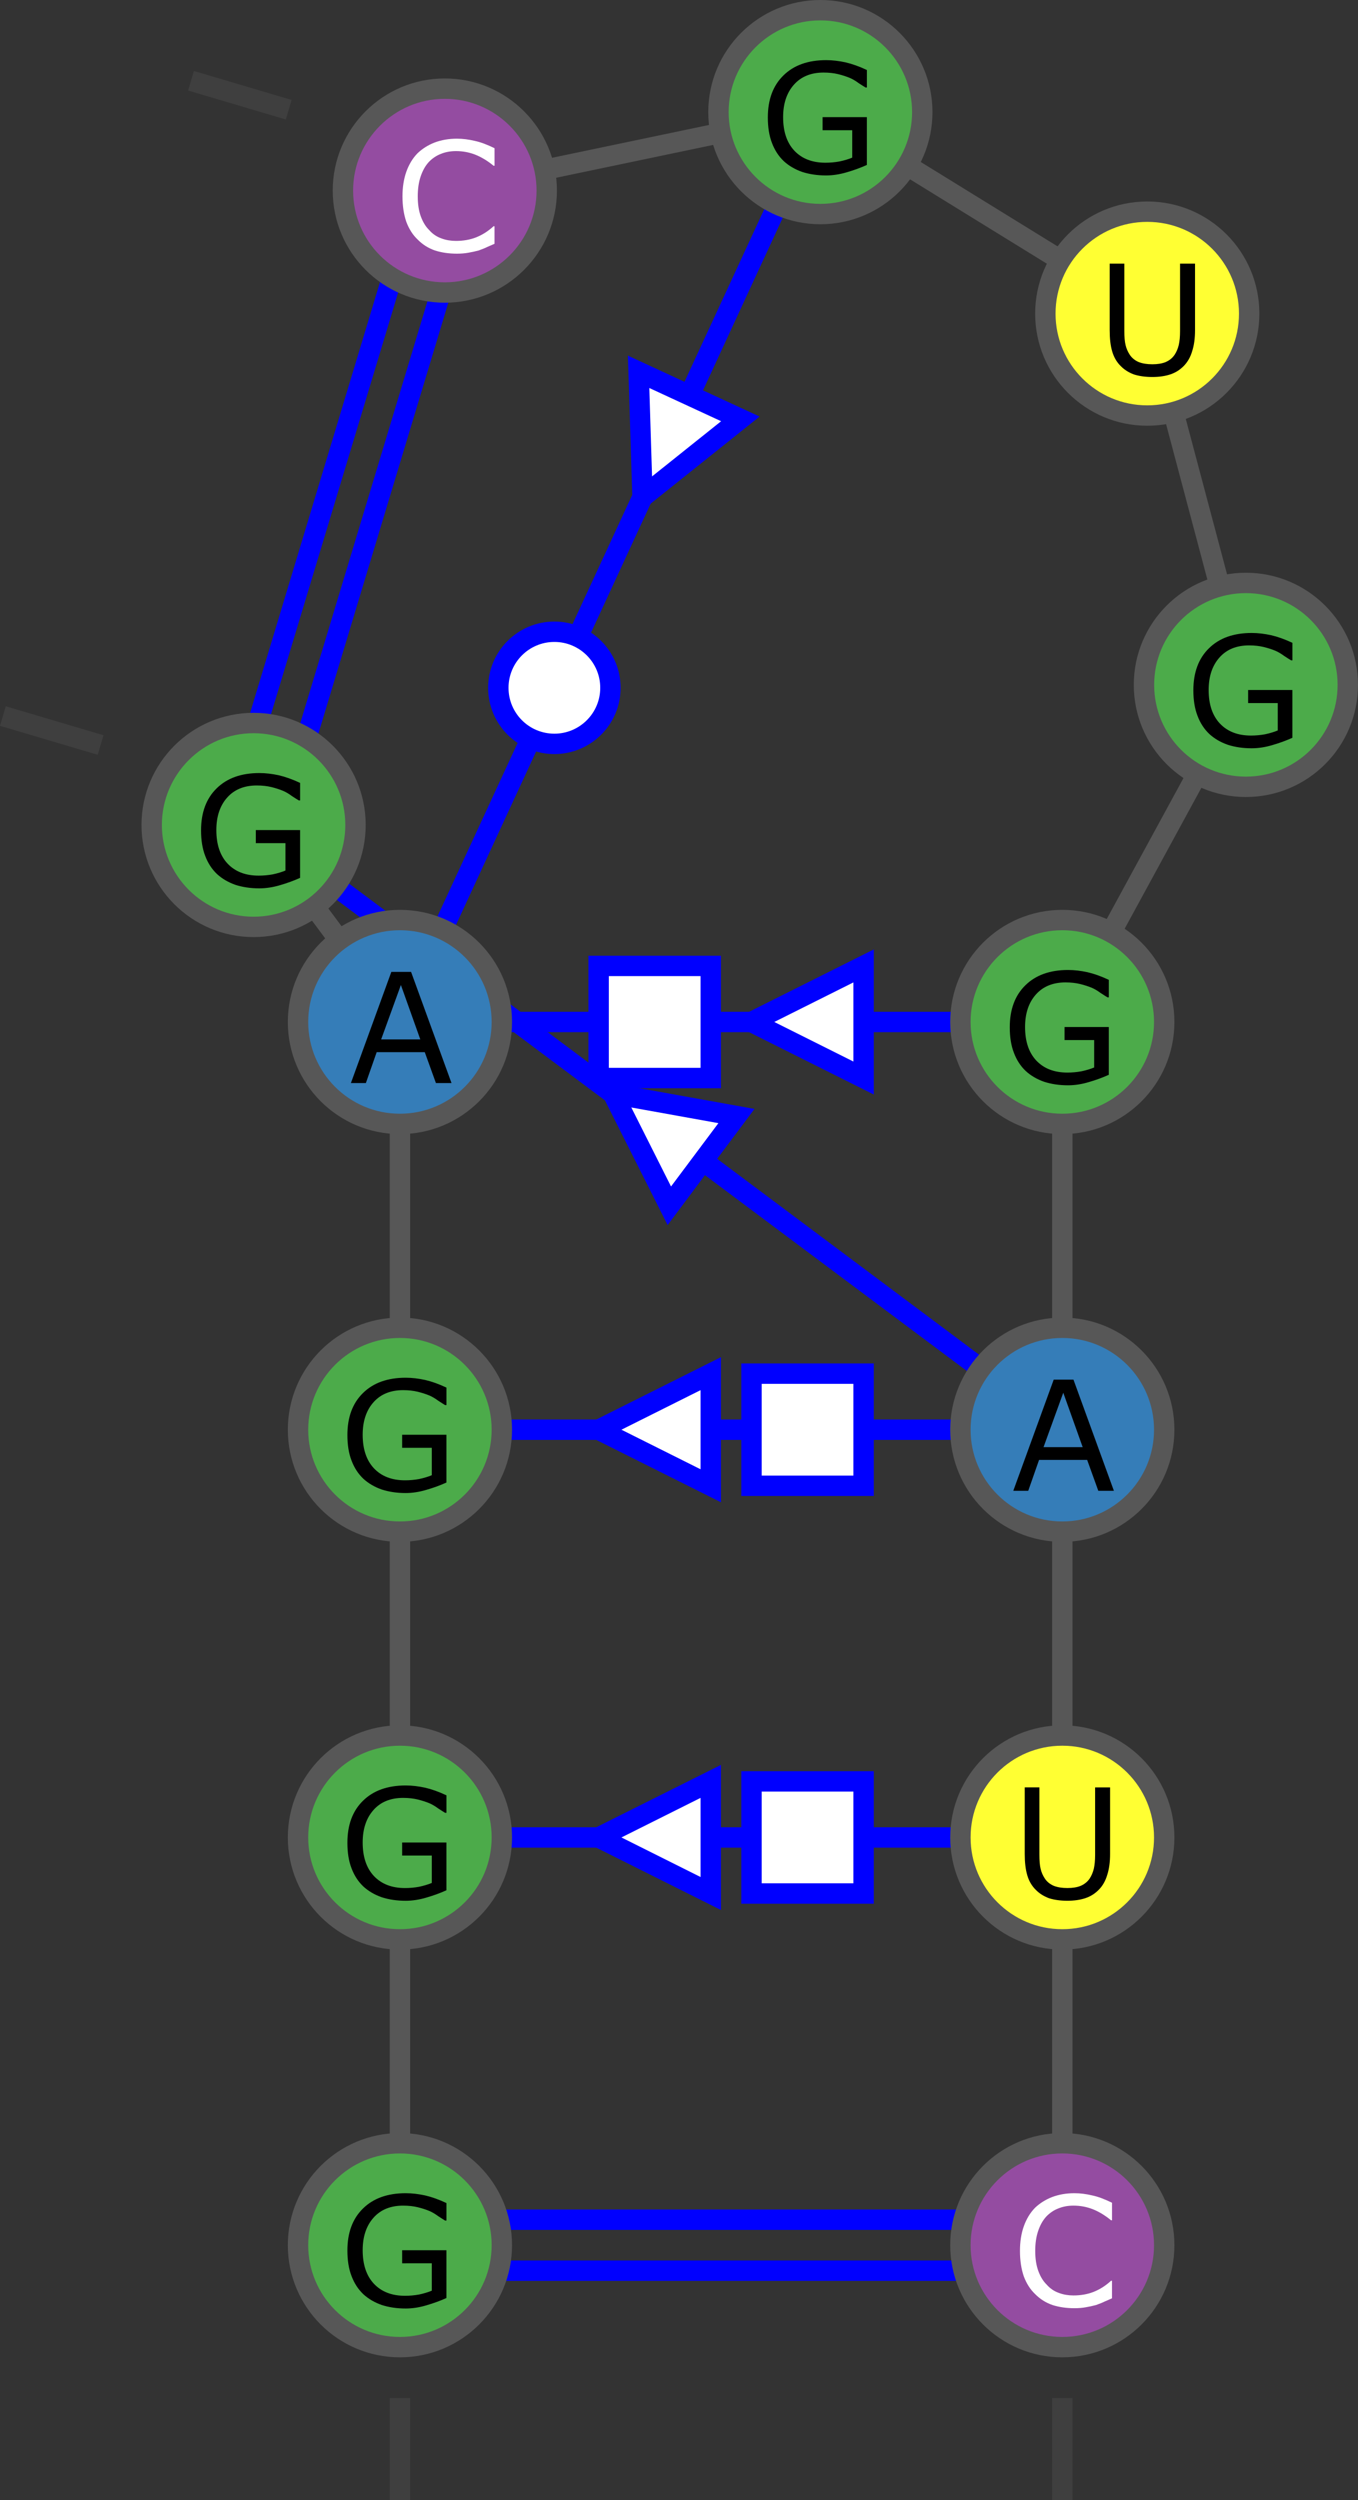 <?xml version="1.0" encoding="UTF-8" standalone="no"?>
<svg
   xmlns:dc="http://purl.org/dc/elements/1.1/"
   xmlns:cc="http://creativecommons.org/ns#"
   xmlns:rdf="http://www.w3.org/1999/02/22-rdf-syntax-ns#"
   xmlns:svg="http://www.w3.org/2000/svg"
   xmlns="http://www.w3.org/2000/svg"
   xmlns:xlink="http://www.w3.org/1999/xlink"
   xmlns:sodipodi="http://sodipodi.sourceforge.net/DTD/sodipodi-0.dtd"
   xmlns:inkscape="http://www.inkscape.org/namespaces/inkscape"
   width="66.631"
   height="122.629"
   viewBox="0 0 66.631 122.629"
   version="1.1"
   id="svg1168"
   sodipodi:docname="kink-turn-rsvg.svg"
   inkscape:version="1.0.2 (e86c870879, 2021-01-15)">
  <rect x="0" y="0" width="66.631" height="122.629" fill="#333333" stroke="none"/>
  <sodipodi:namedview
     pagecolor="#ffffff"
     bordercolor="#666666"
     borderopacity="1"
     objecttolerance="10"
     gridtolerance="10"
     guidetolerance="10"
     inkscape:pageopacity="0"
     inkscape:pageshadow="2"
     inkscape:window-width="3840"
     inkscape:window-height="2078"
     id="namedview1170"
     showgrid="false"
     inkscape:zoom="10.402283"
     inkscape:cx="20.974169"
     inkscape:cy="49.06632"
     inkscape:window-x="0"
     inkscape:window-y="24"
     inkscape:window-maximized="1"
     inkscape:current-layer="svg1168" />
  <defs
     id="defs955">
    <g
       id="g953">
      <symbol
         overflow="visible"
         id="glyph0-0">
        <path
           style="stroke:none"
           d="m 0.938,0 v -5.625 h 5.625 V 0 Z m 0.469,-0.469 h 4.688 v -4.688 h -4.688 z m 0,0"
           id="path896" />
      </symbol>
      <symbol
         overflow="visible"
         id="glyph0-1">
        <path
           style="stroke:none"
           d="m 5.281,-0.406 c -0.305,0.137 -0.633,0.258 -0.984,0.359 -0.344,0.102 -0.684,0.156 -1.016,0.156 -0.43,0 -0.82,-0.059 -1.172,-0.172 -0.355,-0.125 -0.656,-0.301 -0.906,-0.531 -0.25,-0.238 -0.445,-0.535 -0.578,-0.891 -0.137,-0.352 -0.203,-0.77 -0.203,-1.25 0,-0.875 0.254,-1.562 0.766,-2.062 0.508,-0.5 1.207,-0.75 2.094,-0.75 0.312,0 0.629,0.039 0.953,0.109 0.32,0.074 0.672,0.199 1.047,0.375 v 0.859 H 5.219 C 5.133,-4.254 5.02,-4.328 4.875,-4.422 4.738,-4.523 4.598,-4.609 4.453,-4.672 4.285,-4.742 4.094,-4.805 3.875,-4.859 3.664,-4.91 3.426,-4.938 3.156,-4.938 c -0.617,0 -1.102,0.199 -1.453,0.594 -0.355,0.398 -0.531,0.93 -0.531,1.594 0,0.699 0.18,1.246 0.547,1.641 0.375,0.398 0.883,0.594 1.531,0.594 0.227,0 0.457,-0.02 0.688,-0.062 0.238,-0.051 0.445,-0.113 0.625,-0.188 v -1.344 H 3.109 V -2.75 H 5.281 Z m 0,0"
           id="path899" />
      </symbol>
      <symbol
         overflow="visible"
         id="glyph0-2">
        <path
           style="stroke:none"
           d="M 5.031,0 H 4.266 L 3.719,-1.516 H 1.359 L 0.828,0 H 0.094 l 1.984,-5.453 h 0.969 z M 3.5,-2.141 2.547,-4.812 1.578,-2.141 Z m 0,0"
           id="path902" />
      </symbol>
      <symbol
         overflow="visible"
         id="glyph0-3">
        <path
           style="stroke:none"
           d="m 4.844,-2.188 c 0,0.398 -0.047,0.742 -0.141,1.031 -0.086,0.293 -0.227,0.539 -0.422,0.734 -0.188,0.188 -0.406,0.324 -0.656,0.406 -0.25,0.082 -0.543,0.125 -0.875,0.125 -0.344,0 -0.648,-0.043 -0.906,-0.125 -0.25,-0.094 -0.465,-0.227 -0.641,-0.406 C 1.004,-0.617 0.863,-0.859 0.781,-1.141 0.695,-1.43 0.656,-1.781 0.656,-2.188 V -5.453 H 1.375 v 3.297 c 0,0.305 0.02,0.539 0.062,0.703 0.039,0.168 0.109,0.324 0.203,0.469 0.102,0.156 0.25,0.277 0.438,0.359 0.188,0.074 0.41,0.109 0.672,0.109 0.258,0 0.477,-0.035 0.656,-0.109 0.188,-0.082 0.332,-0.203 0.438,-0.359 0.094,-0.145 0.16,-0.305 0.203,-0.484 0.039,-0.176 0.062,-0.398 0.062,-0.672 v -3.312 H 4.844 Z m 0,0"
           id="path905" />
      </symbol>
      <symbol
         overflow="visible"
         id="glyph0-4">
        <path
           style="stroke:none"
           d="M 4.938,-0.391 C 4.812,-0.336 4.691,-0.285 4.578,-0.234 4.473,-0.18 4.332,-0.125 4.156,-0.062 4,-0.02 3.832,0.016 3.656,0.047 3.488,0.078 3.301,0.094 3.094,0.094 2.695,0.094 2.336,0.039 2.016,-0.062 1.691,-0.176 1.41,-0.352 1.172,-0.594 c -0.242,-0.227 -0.43,-0.52 -0.562,-0.875 -0.125,-0.363 -0.188,-0.781 -0.188,-1.25 0,-0.445 0.062,-0.848 0.188,-1.203 0.125,-0.352 0.305,-0.656 0.547,-0.906 0.238,-0.227 0.52,-0.406 0.844,-0.531 0.332,-0.125 0.695,-0.188 1.094,-0.188 0.289,0 0.582,0.039 0.875,0.109 0.289,0.062 0.613,0.184 0.969,0.359 V -4.219 H 4.891 C 4.586,-4.469 4.285,-4.648 3.984,-4.766 3.691,-4.879 3.379,-4.938 3.047,-4.938 c -0.273,0 -0.523,0.047 -0.75,0.141 -0.219,0.086 -0.418,0.219 -0.594,0.406 -0.168,0.188 -0.297,0.422 -0.391,0.703 -0.094,0.281 -0.141,0.605 -0.141,0.969 0,0.387 0.051,0.719 0.156,1 0.102,0.273 0.238,0.492 0.406,0.656 0.164,0.188 0.363,0.324 0.594,0.406 0.227,0.086 0.469,0.125 0.719,0.125 0.352,0 0.68,-0.055 0.984,-0.172 0.312,-0.125 0.598,-0.305 0.859,-0.547 H 4.938 Z m 0,0"
           id="path908" />
      </symbol>
      <symbol
         overflow="visible"
         id="glyph0-5">
        <path
           style="stroke:none"
           d="M 3.969,0 H 1.016 V -0.562 H 2.156 V -4.219 H 1.016 v -0.484 c 0.156,0 0.32,-0.008 0.5,-0.031 0.176,-0.031 0.305,-0.07 0.391,-0.125 C 2.02,-4.922 2.109,-5 2.172,-5.094 2.242,-5.188 2.281,-5.312 2.281,-5.469 H 2.859 V -0.562 H 3.969 Z m 0,0"
           id="path911" />
      </symbol>
      <symbol
         overflow="visible"
         id="glyph0-6">
        <path
           style="stroke:none"
           d="m 4.281,-2.734 c 0,0.98 -0.156,1.699 -0.469,2.156 -0.305,0.461 -0.777,0.688 -1.422,0.688 -0.656,0 -1.137,-0.227 -1.438,-0.688 C 0.648,-1.047 0.5,-1.758 0.5,-2.719 c 0,-0.969 0.148,-1.68 0.453,-2.141 0.312,-0.469 0.789,-0.703 1.438,-0.703 0.656,0 1.133,0.234 1.438,0.703 0.301,0.469 0.453,1.18 0.453,2.125 z M 3.312,-1.062 c 0.082,-0.195 0.141,-0.43 0.172,-0.703 0.031,-0.27 0.047,-0.594 0.047,-0.969 0,-0.363 -0.016,-0.68 -0.047,-0.953 C 3.453,-3.969 3.395,-4.203 3.312,-4.391 3.219,-4.578 3.098,-4.719 2.953,-4.812 2.805,-4.906 2.617,-4.953 2.391,-4.953 2.16,-4.953 1.969,-4.906 1.812,-4.812 1.664,-4.719 1.551,-4.578 1.469,-4.391 1.383,-4.203 1.328,-3.961 1.297,-3.672 1.266,-3.379 1.25,-3.062 1.25,-2.719 c 0,0.375 0.008,0.695 0.031,0.953 0.031,0.262 0.086,0.492 0.172,0.688 0.082,0.188 0.195,0.336 0.344,0.438 0.145,0.105 0.344,0.156 0.594,0.156 0.227,0 0.414,-0.047 0.562,-0.141 0.156,-0.102 0.273,-0.25 0.359,-0.438 z m 0,0"
           id="path914" />
      </symbol>
      <symbol
         overflow="visible"
         id="glyph0-7">
        <path
           style="stroke:none"
           d="m 4.359,-1.766 c 0,0.555 -0.184,1.008 -0.547,1.359 C 3.445,-0.062 3,0.109 2.469,0.109 c -0.273,0 -0.516,-0.043 -0.734,-0.125 C 1.516,-0.098 1.32,-0.219 1.156,-0.375 0.945,-0.582 0.785,-0.852 0.672,-1.188 0.555,-1.52 0.5,-1.922 0.5,-2.391 c 0,-0.488 0.051,-0.914 0.156,-1.281 0.102,-0.375 0.27,-0.707 0.5,-1 0.207,-0.281 0.484,-0.5 0.828,-0.656 0.344,-0.156 0.738,-0.234 1.188,-0.234 0.145,0 0.266,0.012 0.359,0.031 0.102,0.012 0.203,0.031 0.297,0.062 v 0.703 H 3.797 C 3.723,-4.805 3.617,-4.844 3.484,-4.875 3.348,-4.906 3.207,-4.922 3.062,-4.922 c -0.523,0 -0.938,0.168 -1.25,0.5 C 1.5,-4.098 1.316,-3.66 1.266,-3.109 1.461,-3.223 1.66,-3.312 1.859,-3.375 2.066,-3.445 2.301,-3.484 2.562,-3.484 c 0.227,0 0.43,0.023 0.609,0.062 0.176,0.043 0.359,0.133 0.547,0.266 0.207,0.148 0.363,0.336 0.469,0.562 0.113,0.23 0.172,0.508 0.172,0.828 z M 3.625,-1.734 c 0,-0.227 -0.039,-0.414 -0.109,-0.562 C 3.453,-2.453 3.344,-2.582 3.188,-2.688 3.07,-2.77 2.945,-2.82 2.812,-2.844 2.676,-2.863 2.535,-2.875 2.391,-2.875 c -0.211,0 -0.406,0.027 -0.594,0.078 C 1.617,-2.754 1.438,-2.68 1.25,-2.578 c 0,0.055 -0.008,0.105 -0.016,0.156 0,0.055 0,0.117 0,0.188 0,0.387 0.039,0.695 0.125,0.922 0.082,0.219 0.191,0.391 0.328,0.516 0.113,0.105 0.234,0.184 0.359,0.234 0.133,0.055 0.281,0.078 0.438,0.078 0.352,0 0.629,-0.102 0.828,-0.312 0.207,-0.219 0.312,-0.531 0.312,-0.938 z m 0,0"
           id="path917" />
      </symbol>
      <symbol
         overflow="visible"
         id="glyph1-0">
        <path
           style="stroke:none"
           d="m 2.25,0 v -13.5 h 13.5 V 0 Z m 1.125,-1.125 h 11.25 v -11.25 H 3.375 Z m 0,0"
           id="path920" />
      </symbol>
      <symbol
         overflow="visible"
         id="glyph1-1">
        <path
           style="stroke:none"
           d="m 11.609,-5.25 c 0,0.949 -0.105,1.777 -0.312,2.484 -0.211,0.699 -0.547,1.281 -1.016,1.75 C 9.82,-0.566 9.289,-0.238 8.688,-0.031 8.082,0.164 7.379,0.266 6.578,0.266 c -0.812,0 -1.527,-0.105 -2.141,-0.312 C 3.832,-0.266 3.32,-0.586 2.906,-1.016 2.426,-1.492 2.082,-2.07 1.875,-2.75 1.664,-3.426 1.562,-4.258 1.562,-5.25 v -7.844 h 1.75 v 7.922 c 0,0.711 0.047,1.273 0.141,1.688 0.094,0.406 0.254,0.777 0.484,1.109 0.258,0.387 0.609,0.68 1.047,0.875 0.445,0.188 0.977,0.281 1.594,0.281 C 7.211,-1.219 7.75,-1.312 8.188,-1.5 8.625,-1.695 8.973,-1.988 9.234,-2.375 9.461,-2.707 9.625,-3.086 9.719,-3.516 9.82,-3.953 9.875,-4.488 9.875,-5.125 v -7.969 h 1.734 z m 0,0"
           id="path923" />
      </symbol>
      <symbol
         overflow="visible"
         id="glyph1-2">
        <path
           style="stroke:none"
           d="m 8.641,-2.828 c 0,0.898 -0.371,1.633 -1.109,2.203 -0.742,0.574 -1.758,0.859 -3.047,0.859 -0.719,0 -1.387,-0.086 -2,-0.25 C 1.879,-0.191 1.375,-0.383 0.969,-0.594 V -2.438 H 1.062 c 0.52,0.387 1.098,0.699 1.734,0.938 0.633,0.23 1.242,0.344 1.828,0.344 0.727,0 1.297,-0.113 1.703,-0.344 0.414,-0.238 0.625,-0.613 0.625,-1.125 C 6.953,-3.008 6.844,-3.301 6.625,-3.5 6.395,-3.695 5.961,-3.867 5.328,-4.016 5.098,-4.066 4.789,-4.125 4.406,-4.188 4.031,-4.258 3.691,-4.336 3.391,-4.422 c -0.867,-0.227 -1.48,-0.562 -1.844,-1 -0.355,-0.445 -0.531,-0.992 -0.531,-1.641 0,-0.406 0.082,-0.785 0.25,-1.141 0.164,-0.352 0.414,-0.672 0.75,-0.953 0.332,-0.281 0.75,-0.5 1.25,-0.656 0.508,-0.164 1.078,-0.25 1.703,-0.25 0.594,0 1.188,0.074 1.781,0.219 0.602,0.148 1.102,0.324 1.5,0.531 v 1.766 H 8.172 C 7.742,-7.859 7.227,-8.117 6.625,-8.328 6.02,-8.547 5.43,-8.656 4.859,-8.656 c -0.605,0 -1.117,0.117 -1.531,0.344 -0.418,0.23 -0.625,0.574 -0.625,1.031 0,0.406 0.125,0.715 0.375,0.922 0.25,0.199 0.645,0.367 1.188,0.5 0.312,0.074 0.656,0.148 1.031,0.219 0.375,0.062 0.688,0.125 0.938,0.188 0.77,0.18 1.363,0.48 1.781,0.906 0.414,0.43 0.625,1 0.625,1.719 z m 0,0"
           id="path926" />
      </symbol>
      <symbol
         overflow="visible"
         id="glyph1-3">
        <path
           style="stroke:none"
           d="M 9.844,-4.734 H 2.609 c 0,0.605 0.086,1.133 0.266,1.578 0.188,0.449 0.438,0.812 0.75,1.094 0.312,0.281 0.676,0.496 1.094,0.641 0.414,0.137 0.875,0.203 1.375,0.203 0.676,0 1.348,-0.129 2.016,-0.391 C 8.785,-1.879 9.27,-2.145 9.562,-2.406 h 0.094 v 1.812 C 9.094,-0.363 8.52,-0.164 7.938,0 7.363,0.156 6.758,0.234 6.125,0.234 4.488,0.234 3.211,-0.207 2.297,-1.094 1.391,-1.977 0.938,-3.234 0.938,-4.859 c 0,-1.602 0.438,-2.875 1.312,-3.812 0.875,-0.945 2.023,-1.422 3.453,-1.422 1.32,0 2.344,0.391 3.062,1.172 0.719,0.773 1.078,1.867 1.078,3.281 z M 8.234,-6 c 0,-0.863 -0.219,-1.535 -0.656,-2.016 -0.43,-0.477 -1.086,-0.719 -1.969,-0.719 -0.875,0 -1.578,0.266 -2.109,0.797 C 2.977,-7.414 2.68,-6.77 2.609,-6 Z m 0,0"
           id="path929" />
      </symbol>
      <symbol
         overflow="visible"
         id="glyph1-4">
        <path
           style="stroke:none"
           d="M 7.75,-8.016 H 7.672 c -0.25,-0.062 -0.496,-0.102 -0.734,-0.125 -0.23,-0.031 -0.5,-0.047 -0.812,-0.047 -0.512,0 -1.008,0.117 -1.484,0.344 -0.469,0.23 -0.922,0.523 -1.359,0.875 V 0 H 1.625 v -9.812 h 1.656 v 1.438 c 0.656,-0.52 1.234,-0.891 1.734,-1.109 0.5,-0.219 1.008,-0.328 1.531,-0.328 0.289,0 0.5,0.008 0.625,0.016 0.125,0.012 0.316,0.039 0.578,0.078 z m 0,0"
           id="path932" />
      </symbol>
      <symbol
         overflow="visible"
         id="glyph1-5">
        <path
           style="stroke:none"
           d=""
           id="path935" />
      </symbol>
      <symbol
         overflow="visible"
         id="glyph1-6">
        <path
           style="stroke:none"
           d="M 6.906,-12.078 H 6.828 c -0.188,-0.051 -0.43,-0.102 -0.719,-0.156 -0.293,-0.062 -0.555,-0.094 -0.781,-0.094 -0.711,0 -1.227,0.164 -1.547,0.484 -0.312,0.312 -0.469,0.875 -0.469,1.688 v 0.344 h 2.984 v 1.391 h -2.938 V 0 H 1.719 v -8.422 h -1.125 V -9.812 h 1.125 v -0.328 c 0,-1.164 0.285,-2.062 0.859,-2.688 0.582,-0.625 1.422,-0.938 2.516,-0.938 0.375,0 0.707,0.023 1,0.062 0.301,0.031 0.57,0.07 0.812,0.109 z m 0,0"
           id="path938" />
      </symbol>
      <symbol
         overflow="visible"
         id="glyph1-7">
        <path
           style="stroke:none"
           d="m 3.406,-11.469 h -1.875 v -1.703 h 1.875 z M 3.297,0 h -1.656 v -9.812 h 1.656 z m 0,0"
           id="path941" />
      </symbol>
      <symbol
         overflow="visible"
         id="glyph1-8">
        <path
           style="stroke:none"
           d="m 3.297,0 h -1.656 v -13.672 h 1.656 z m 0,0"
           id="path944" />
      </symbol>
      <symbol
         overflow="visible"
         id="glyph1-9">
        <path
           style="stroke:none"
           d="M 13.016,-8.188 H 10.094 l -0.812,3.297 h 2.703 v 1.188 H 8.969 L 8.062,0 H 6.922 L 7.844,-3.703 h -2.375 L 4.547,0 h -1.125 l 0.906,-3.703 H 1.719 v -1.188 H 4.641 L 5.453,-8.188 H 2.75 V -9.375 h 3 l 0.938,-3.719 h 1.125 L 6.891,-9.375 h 2.375 l 0.922,-3.719 h 1.141 l -0.938,3.719 h 2.625 z M 8.984,-8.203 H 6.578 L 5.75,-4.875 h 2.406 z m 0,0"
           id="path947" />
      </symbol>
      <symbol
         overflow="visible"
         id="glyph1-10">
        <path
           style="stroke:none"
           d="M 10.312,-11.125 4.391,0 H 2.5 L 8.812,-11.547 H 1.359 V -13.094 H 10.312 Z m 0,0"
           id="path950" />
      </symbol>
    </g>
  </defs>
  <path
     style="fill:none;stroke:#575757;stroke-width:1;stroke-linecap:butt;stroke-linejoin:miter;stroke-miterlimit:4;stroke-opacity:1"
     d="M 19.623,105.129 V 95.129"
     id="path957" />
  <path
     style="fill:none;stroke:#575757;stroke-width:1;stroke-linecap:butt;stroke-linejoin:miter;stroke-miterlimit:4;stroke-opacity:1"
     d="M 19.623,85.129 V 75.129"
     id="path959" />
  <path
     style="fill:none;stroke:#575757;stroke-width:1;stroke-linecap:butt;stroke-linejoin:miter;stroke-miterlimit:4;stroke-opacity:1"
     d="m 19.623,65.129 v -10"
     id="path961" />
  <path
     style="fill:#000000;fill-opacity:1;fill-rule:nonzero;stroke:#575757;stroke-width:1;stroke-linecap:butt;stroke-linejoin:miter;stroke-miterlimit:4;stroke-opacity:1"
     d="M 16.642,46.113 15.427,44.48"
     id="path963" />
  <path
     style="fill:#000000;fill-opacity:1;fill-rule:nonzero;stroke:#575757;stroke-width:1;stroke-linecap:butt;stroke-linejoin:miter;stroke-miterlimit:4;stroke-opacity:1"
     d="M 26.716,8.328 35.361,6.52"
     id="path973" />
  <path
     style="fill:#000000;fill-opacity:1;fill-rule:nonzero;stroke:#575757;stroke-width:1;stroke-linecap:butt;stroke-linejoin:miter;stroke-miterlimit:4;stroke-opacity:1"
     d="m 44.509,8.121 7.527,4.641"
     id="path975" />
  <path
     style="fill:#000000;fill-opacity:1;fill-rule:nonzero;stroke:#575757;stroke-width:1;stroke-linecap:butt;stroke-linejoin:miter;stroke-miterlimit:4;stroke-opacity:1"
     d="m 57.576,20.219 2.27,8.543"
     id="path977" />
  <path
     style="fill:#000000;fill-opacity:1;fill-rule:nonzero;stroke:#575757;stroke-width:1;stroke-linecap:butt;stroke-linejoin:miter;stroke-miterlimit:4;stroke-opacity:1"
     d="m 58.736,37.984 -4.223,7.754"
     id="path979" />
  <path
     style="fill:none;stroke:#575757;stroke-width:1;stroke-linecap:butt;stroke-linejoin:miter;stroke-miterlimit:4;stroke-opacity:1"
     d="m 52.123,55.129 v 10"
     id="path981" />
  <path
     style="fill:none;stroke:#575757;stroke-width:1;stroke-linecap:butt;stroke-linejoin:miter;stroke-miterlimit:4;stroke-opacity:1"
     d="m 52.123,75.129 v 10"
     id="path983" />
  <path
     style="fill:none;stroke:#575757;stroke-width:1;stroke-linecap:butt;stroke-linejoin:miter;stroke-miterlimit:4;stroke-opacity:1"
     d="M 52.123,95.129 V 105.129"
     id="path985" />
  <path
     style="fill:none;stroke:#0000ff;stroke-width:1;stroke-linecap:butt;stroke-linejoin:miter;stroke-miterlimit:4;stroke-opacity:1"
     d="m 24.623,108.879 h 22.5"
     id="path987" />
  <path
     style="fill:none;stroke:#0000ff;stroke-width:1;stroke-linecap:butt;stroke-linejoin:miter;stroke-miterlimit:4;stroke-opacity:1"
     d="m 24.623,111.379 h 22.5"
     id="path989" />
  <path
     style="fill:none;stroke:#0000ff;stroke-width:1;stroke-linecap:butt;stroke-linejoin:miter;stroke-miterlimit:4;stroke-opacity:1"
     d="m 24.623,90.129 h 22.5"
     id="path991" />
  <path
     style="fill:#ffffff;fill-opacity:1;fill-rule:nonzero;stroke:#0000ff;stroke-width:1;stroke-linecap:butt;stroke-linejoin:miter;stroke-miterlimit:4;stroke-opacity:1"
     d="m 36.873,92.879 v -5.5 h 5.5 v 5.5 z m 0,0"
     id="path993" />
  <path
     style="fill:#ffffff;fill-opacity:1;fill-rule:nonzero;stroke:#0000ff;stroke-width:1;stroke-linecap:butt;stroke-linejoin:miter;stroke-miterlimit:4;stroke-opacity:1"
     d="m 34.873,92.879 v -5.5 l -5.5,2.75 z m 0,0"
     id="path995" />
  <path
     style="fill:none;stroke:#0000ff;stroke-width:1;stroke-linecap:butt;stroke-linejoin:miter;stroke-miterlimit:4;stroke-opacity:1"
     d="m 24.623,70.129 h 22.5"
     id="path997" />
  <path
     style="fill:#ffffff;fill-opacity:1;fill-rule:nonzero;stroke:#0000ff;stroke-width:1;stroke-linecap:butt;stroke-linejoin:miter;stroke-miterlimit:4;stroke-opacity:1"
     d="m 36.873,72.879 v -5.5 h 5.5 v 5.5 z m 0,0"
     id="path999" />
  <path
     style="fill:#ffffff;fill-opacity:1;fill-rule:nonzero;stroke:#0000ff;stroke-width:1;stroke-linecap:butt;stroke-linejoin:miter;stroke-miterlimit:4;stroke-opacity:1"
     d="m 34.873,72.879 v -5.5 l -5.5,2.75 z m 0,0"
     id="path1001" />
  <path
     style="fill:none;stroke:#0000ff;stroke-width:1;stroke-linecap:butt;stroke-linejoin:miter;stroke-miterlimit:4;stroke-opacity:1"
     d="m 24.623,50.129 h 22.5"
     id="path1003" />
  <path
     style="fill:#ffffff;fill-opacity:1;fill-rule:nonzero;stroke:#0000ff;stroke-width:1;stroke-linecap:butt;stroke-linejoin:miter;stroke-miterlimit:4;stroke-opacity:1"
     d="m 42.373,52.879 v -5.5 l -5.5,2.75 z m 0,0"
     id="path1005" />
  <path
     style="fill:#ffffff;fill-opacity:1;fill-rule:nonzero;stroke:#0000ff;stroke-width:1;stroke-linecap:butt;stroke-linejoin:miter;stroke-miterlimit:4;stroke-opacity:1"
     d="m 29.373,52.879 v -5.5 h 5.5 v 5.5 z m 0,0"
     id="path1007" />
  <path
     style="fill:#000000;fill-opacity:1;fill-rule:nonzero;stroke:#0000ff;stroke-width:1;stroke-linecap:butt;stroke-linejoin:miter;stroke-miterlimit:4;stroke-opacity:1"
     d="M 12.689,35.32 19.185,13.777"
     id="path1009" />
  <path
     style="fill:#000000;fill-opacity:1;fill-rule:nonzero;stroke:#0000ff;stroke-width:1;stroke-linecap:butt;stroke-linejoin:miter;stroke-miterlimit:4;stroke-opacity:1"
     d="M 15.084,36.039 21.58,14.496"
     id="path1011" />
  <path
     style="fill:#000000;fill-opacity:1;fill-rule:nonzero;stroke:#0000ff;stroke-width:1;stroke-linecap:butt;stroke-linejoin:miter;stroke-miterlimit:4;stroke-opacity:1"
     d="M 16.451,43.461 48.119,67.133"
     id="path1013" />
  <path
     style="fill:#ffffff;fill-opacity:1;fill-rule:nonzero;stroke:#0000ff;stroke-width:1;stroke-linecap:butt;stroke-linejoin:miter;stroke-miterlimit:4;stroke-opacity:1"
     d="m 32.841,59.145 3.293,-4.402 -6.055,-1.09 z m 0,0"
     id="path1015" />
  <path
     style="fill:#000000;fill-opacity:1;fill-rule:nonzero;stroke:#0000ff;stroke-width:1;stroke-linecap:butt;stroke-linejoin:miter;stroke-miterlimit:4;stroke-opacity:1"
     d="M 21.72,45.59 38.154,10.035"
     id="path1017" />
  <path
     style="fill:#ffffff;fill-opacity:1;fill-rule:nonzero;stroke:#0000ff;stroke-width:1;stroke-linecap:butt;stroke-linejoin:miter;stroke-miterlimit:4;stroke-opacity:1"
     d="m 36.326,20.547 -4.992,-2.309 0.191,6.145 z m 0,0"
     id="path1019" />
  <path
     style="fill:#ffffff;fill-opacity:1;fill-rule:nonzero;stroke:#0000ff;stroke-width:1;stroke-linecap:butt;stroke-linejoin:miter;stroke-miterlimit:4;stroke-opacity:1"
     d="m 29.951,33.738 c 0,1.52 -1.234,2.75 -2.75,2.75 -1.52,0 -2.75,-1.23 -2.75,-2.75 0,-1.52 1.23,-2.75 2.75,-2.75 1.516,0 2.75,1.23 2.75,2.75 z m 0,0"
     id="path1021" />
  <path
     style="fill:#4cab4a;fill-opacity:1;fill-rule:nonzero;stroke:#575757;stroke-width:1;stroke-linecap:butt;stroke-linejoin:miter;stroke-miterlimit:4;stroke-opacity:1"
     d="m 24.623,110.129 c 0,2.762 -2.238,5 -5,5 -2.762,0 -5,-2.238 -5,-5 0,-2.762 2.238,-5 5,-5 2.762,0 5,2.238 5,5 z m 0,0"
     id="path1023" />
  <g
     style="fill:#000000;fill-opacity:1"
     id="g1027"
     transform="translate(-17.713,-19.203)">
    <use
       xlink:href="#glyph0-1"
       x="34.336"
       y="132.329"
       id="use1025"
       width="100%"
       height="100%" />
  </g>
  <path
     style="fill:#4cab4a;fill-opacity:1;fill-rule:nonzero;stroke:#575757;stroke-width:1;stroke-linecap:butt;stroke-linejoin:miter;stroke-miterlimit:4;stroke-opacity:1"
     d="m 24.623,90.129 c 0,2.762 -2.238,5 -5,5 -2.762,0 -5,-2.238 -5,-5 0,-2.762 2.238,-5 5,-5 2.762,0 5,2.238 5,5 z m 0,0"
     id="path1029" />
  <g
     style="fill:#000000;fill-opacity:1"
     id="g1033"
     transform="translate(-17.713,-19.203)">
    <use
       xlink:href="#glyph0-1"
       x="34.336"
       y="112.329"
       id="use1031"
       width="100%"
       height="100%" />
  </g>
  <path
     style="fill:#4cab4a;fill-opacity:1;fill-rule:nonzero;stroke:#575757;stroke-width:1;stroke-linecap:butt;stroke-linejoin:miter;stroke-miterlimit:4;stroke-opacity:1"
     d="m 24.623,70.129 c 0,2.762 -2.238,5 -5,5 -2.762,0 -5,-2.238 -5,-5 0,-2.762 2.238,-5 5,-5 2.762,0 5,2.238 5,5 z m 0,0"
     id="path1035" />
  <g
     style="fill:#000000;fill-opacity:1"
     id="g1039"
     transform="translate(-17.713,-19.203)">
    <use
       xlink:href="#glyph0-1"
       x="34.336"
       y="92.329"
       id="use1037"
       width="100%"
       height="100%" />
  </g>
  <path
     style="fill:#357db8;fill-opacity:1;fill-rule:nonzero;stroke:#575757;stroke-width:1;stroke-linecap:butt;stroke-linejoin:miter;stroke-miterlimit:4;stroke-opacity:1"
     d="m 24.623,50.129 c 0,2.762 -2.238,5 -5,5 -2.762,0 -5,-2.238 -5,-5 0,-2.762 2.238,-5 5,-5 2.762,0 5,2.238 5,5 z m 0,0"
     id="path1041" />
  <g
     style="fill:#000000;fill-opacity:1"
     id="g1045"
     transform="translate(-17.713,-19.203)">
    <use
       xlink:href="#glyph0-2"
       x="34.836"
       y="72.329"
       id="use1043"
       width="100%"
       height="100%" />
  </g>
  <path
     style="fill:#4cab4a;fill-opacity:1;fill-rule:nonzero;stroke:#575757;stroke-width:1;stroke-linecap:butt;stroke-linejoin:miter;stroke-miterlimit:4;stroke-opacity:1"
     d="m 17.443,40.465 c 0,2.762 -2.238,5 -5,5 -2.762,0 -5,-2.238 -5,-5 0,-2.758 2.238,-5 5,-5 2.762,0 5,2.242 5,5 z m 0,0"
     id="path1047" />
  <g
     style="fill:#000000;fill-opacity:1"
     id="g1051"
     transform="translate(-17.713,-19.203)">
    <use
       xlink:href="#glyph0-1"
       x="27.156"
       y="62.669"
       id="use1049"
       width="100%"
       height="100%" />
  </g>
  <path
     style="fill:#944ca1;fill-opacity:1;fill-rule:nonzero;stroke:#575757;stroke-width:1;stroke-linecap:butt;stroke-linejoin:miter;stroke-miterlimit:4;stroke-opacity:1"
     d="m 26.826,9.348 c 0,2.762 -2.242,5 -5,5 -2.762,0 -5,-2.238 -5,-5 0,-2.758 2.238,-5 5,-5 2.758,0 5,2.242 5,5 z m 0,0"
     id="path1071" />
  <g
     style="fill:#ffffff;fill-opacity:1"
     id="g1075"
     transform="translate(-17.713,-19.203)">
    <use
       xlink:href="#glyph0-4"
       x="37.039"
       y="31.552"
       id="use1073"
       width="100%"
       height="100%" />
  </g>
  <path
     style="fill:#4cab4a;fill-opacity:1;fill-rule:nonzero;stroke:#575757;stroke-width:1;stroke-linecap:butt;stroke-linejoin:miter;stroke-miterlimit:4;stroke-opacity:1"
     d="m 45.252,5.5 c 0,2.758 -2.238,5 -5,5 -2.758,0 -5,-2.242 -5,-5 0,-2.762 2.242,-5 5,-5 2.762,0 5,2.238 5,5 z m 0,0"
     id="path1077" />
  <g
     style="fill:#000000;fill-opacity:1"
     id="g1081"
     transform="translate(-17.713,-19.203)">
    <use
       xlink:href="#glyph0-1"
       x="54.965"
       y="27.7"
       id="use1079"
       width="100%"
       height="100%" />
  </g>
  <path
     style="fill:#ffff33;fill-opacity:1;fill-rule:nonzero;stroke:#575757;stroke-width:1;stroke-linecap:butt;stroke-linejoin:miter;stroke-miterlimit:4;stroke-opacity:1"
     d="m 61.291,15.383 c 0,2.762 -2.238,5 -5,5 -2.762,0 -5,-2.238 -5,-5 0,-2.762 2.238,-5 5,-5 2.762,0 5,2.238 5,5 z m 0,0"
     id="path1083" />
  <g
     style="fill:#000000;fill-opacity:1"
     id="g1087"
     transform="translate(-17.713,-19.203)">
    <use
       xlink:href="#glyph0-3"
       x="71.504"
       y="37.587"
       id="use1085"
       width="100%"
       height="100%" />
  </g>
  <path
     style="fill:#4cab4a;fill-opacity:1;fill-rule:nonzero;stroke:#575757;stroke-width:1;stroke-linecap:butt;stroke-linejoin:miter;stroke-miterlimit:4;stroke-opacity:1"
     d="m 66.13,33.594 c 0,2.762 -2.238,5 -5,5 -2.762,0 -5,-2.238 -5,-5 0,-2.762 2.238,-5 5,-5 2.762,0 5,2.238 5,5 z m 0,0"
     id="path1089" />
  <g
     style="fill:#000000;fill-opacity:1"
     id="g1093"
     transform="translate(-17.713,-19.203)">
    <use
       xlink:href="#glyph0-1"
       x="75.844"
       y="55.798"
       id="use1091"
       width="100%"
       height="100%" />
  </g>
  <path
     style="fill:#4cab4a;fill-opacity:1;fill-rule:nonzero;stroke:#575757;stroke-width:1;stroke-linecap:butt;stroke-linejoin:miter;stroke-miterlimit:4;stroke-opacity:1"
     d="m 57.123,50.129 c 0,2.762 -2.238,5 -5,5 -2.762,0 -5,-2.238 -5,-5 0,-2.762 2.238,-5 5,-5 2.762,0 5,2.238 5,5 z m 0,0"
     id="path1095" />
  <g
     style="fill:#000000;fill-opacity:1"
     id="g1099"
     transform="translate(-17.713,-19.203)">
    <use
       xlink:href="#glyph0-1"
       x="66.836"
       y="72.329"
       id="use1097"
       width="100%"
       height="100%" />
  </g>
  <path
     style="fill:#357db8;fill-opacity:1;fill-rule:nonzero;stroke:#575757;stroke-width:1;stroke-linecap:butt;stroke-linejoin:miter;stroke-miterlimit:4;stroke-opacity:1"
     d="m 57.123,70.129 c 0,2.762 -2.238,5 -5,5 -2.762,0 -5,-2.238 -5,-5 0,-2.762 2.238,-5 5,-5 2.762,0 5,2.238 5,5 z m 0,0"
     id="path1101" />
  <g
     style="fill:#000000;fill-opacity:1"
     id="g1105"
     transform="translate(-17.713,-19.203)">
    <use
       xlink:href="#glyph0-2"
       x="67.336"
       y="92.329"
       id="use1103"
       width="100%"
       height="100%" />
  </g>
  <path
     style="fill:#ffff33;fill-opacity:1;fill-rule:nonzero;stroke:#575757;stroke-width:1;stroke-linecap:butt;stroke-linejoin:miter;stroke-miterlimit:4;stroke-opacity:1"
     d="m 57.123,90.129 c 0,2.762 -2.238,5 -5,5 -2.762,0 -5,-2.238 -5,-5 0,-2.762 2.238,-5 5,-5 2.762,0 5,2.238 5,5 z m 0,0"
     id="path1107" />
  <g
     style="fill:#000000;fill-opacity:1"
     id="g1111"
     transform="translate(-17.713,-19.203)">
    <use
       xlink:href="#glyph0-3"
       x="67.336"
       y="112.329"
       id="use1109"
       width="100%"
       height="100%" />
  </g>
  <path
     style="fill:#944ca1;fill-opacity:1;fill-rule:nonzero;stroke:#575757;stroke-width:1;stroke-linecap:butt;stroke-linejoin:miter;stroke-miterlimit:4;stroke-opacity:1"
     d="m 57.123,110.129 c 0,2.762 -2.238,5 -5,5 -2.762,0 -5,-2.238 -5,-5 0,-2.762 2.238,-5 5,-5 2.762,0 5,2.238 5,5 z m 0,0"
     id="path1113" />
  <g
     style="fill:#ffffff;fill-opacity:1"
     id="g1117"
     transform="translate(-17.713,-19.203)">
    <use
       xlink:href="#glyph0-4"
       x="67.336"
       y="132.329"
       id="use1115"
       width="100%"
       height="100%" />
  </g>
  <path
     style="fill:none;stroke:#3f3f3f;stroke-width:1;stroke-linecap:butt;stroke-linejoin:miter;stroke-miterlimit:4;stroke-opacity:1"
     d="m 19.623,117.629 v 5"
     id="path1119" />
  <path
     style="fill:none;stroke:#3f3f3f;stroke-width:1;stroke-linecap:butt;stroke-linejoin:miter;stroke-miterlimit:4;stroke-opacity:1"
     d="m 52.123,117.629 v 5"
     id="path1133" />
  <g
     id="g7033"
     transform="rotate(-73.5,-6.588,5.494)">
    <path
       style="fill:none;stroke:#3f3f3f;stroke-width:1;stroke-linecap:butt;stroke-linejoin:miter;stroke-miterlimit:4;stroke-opacity:1"
       d="m -33.086,20.362 v 5"
       id="path1119-6" />
    <path
       style="fill:none;stroke:#3f3f3f;stroke-width:1;stroke-linecap:butt;stroke-linejoin:miter;stroke-miterlimit:4;stroke-opacity:1"
       d="m -0.586,20.362 v 5"
       id="path1133-7" />
  </g>
</svg>
